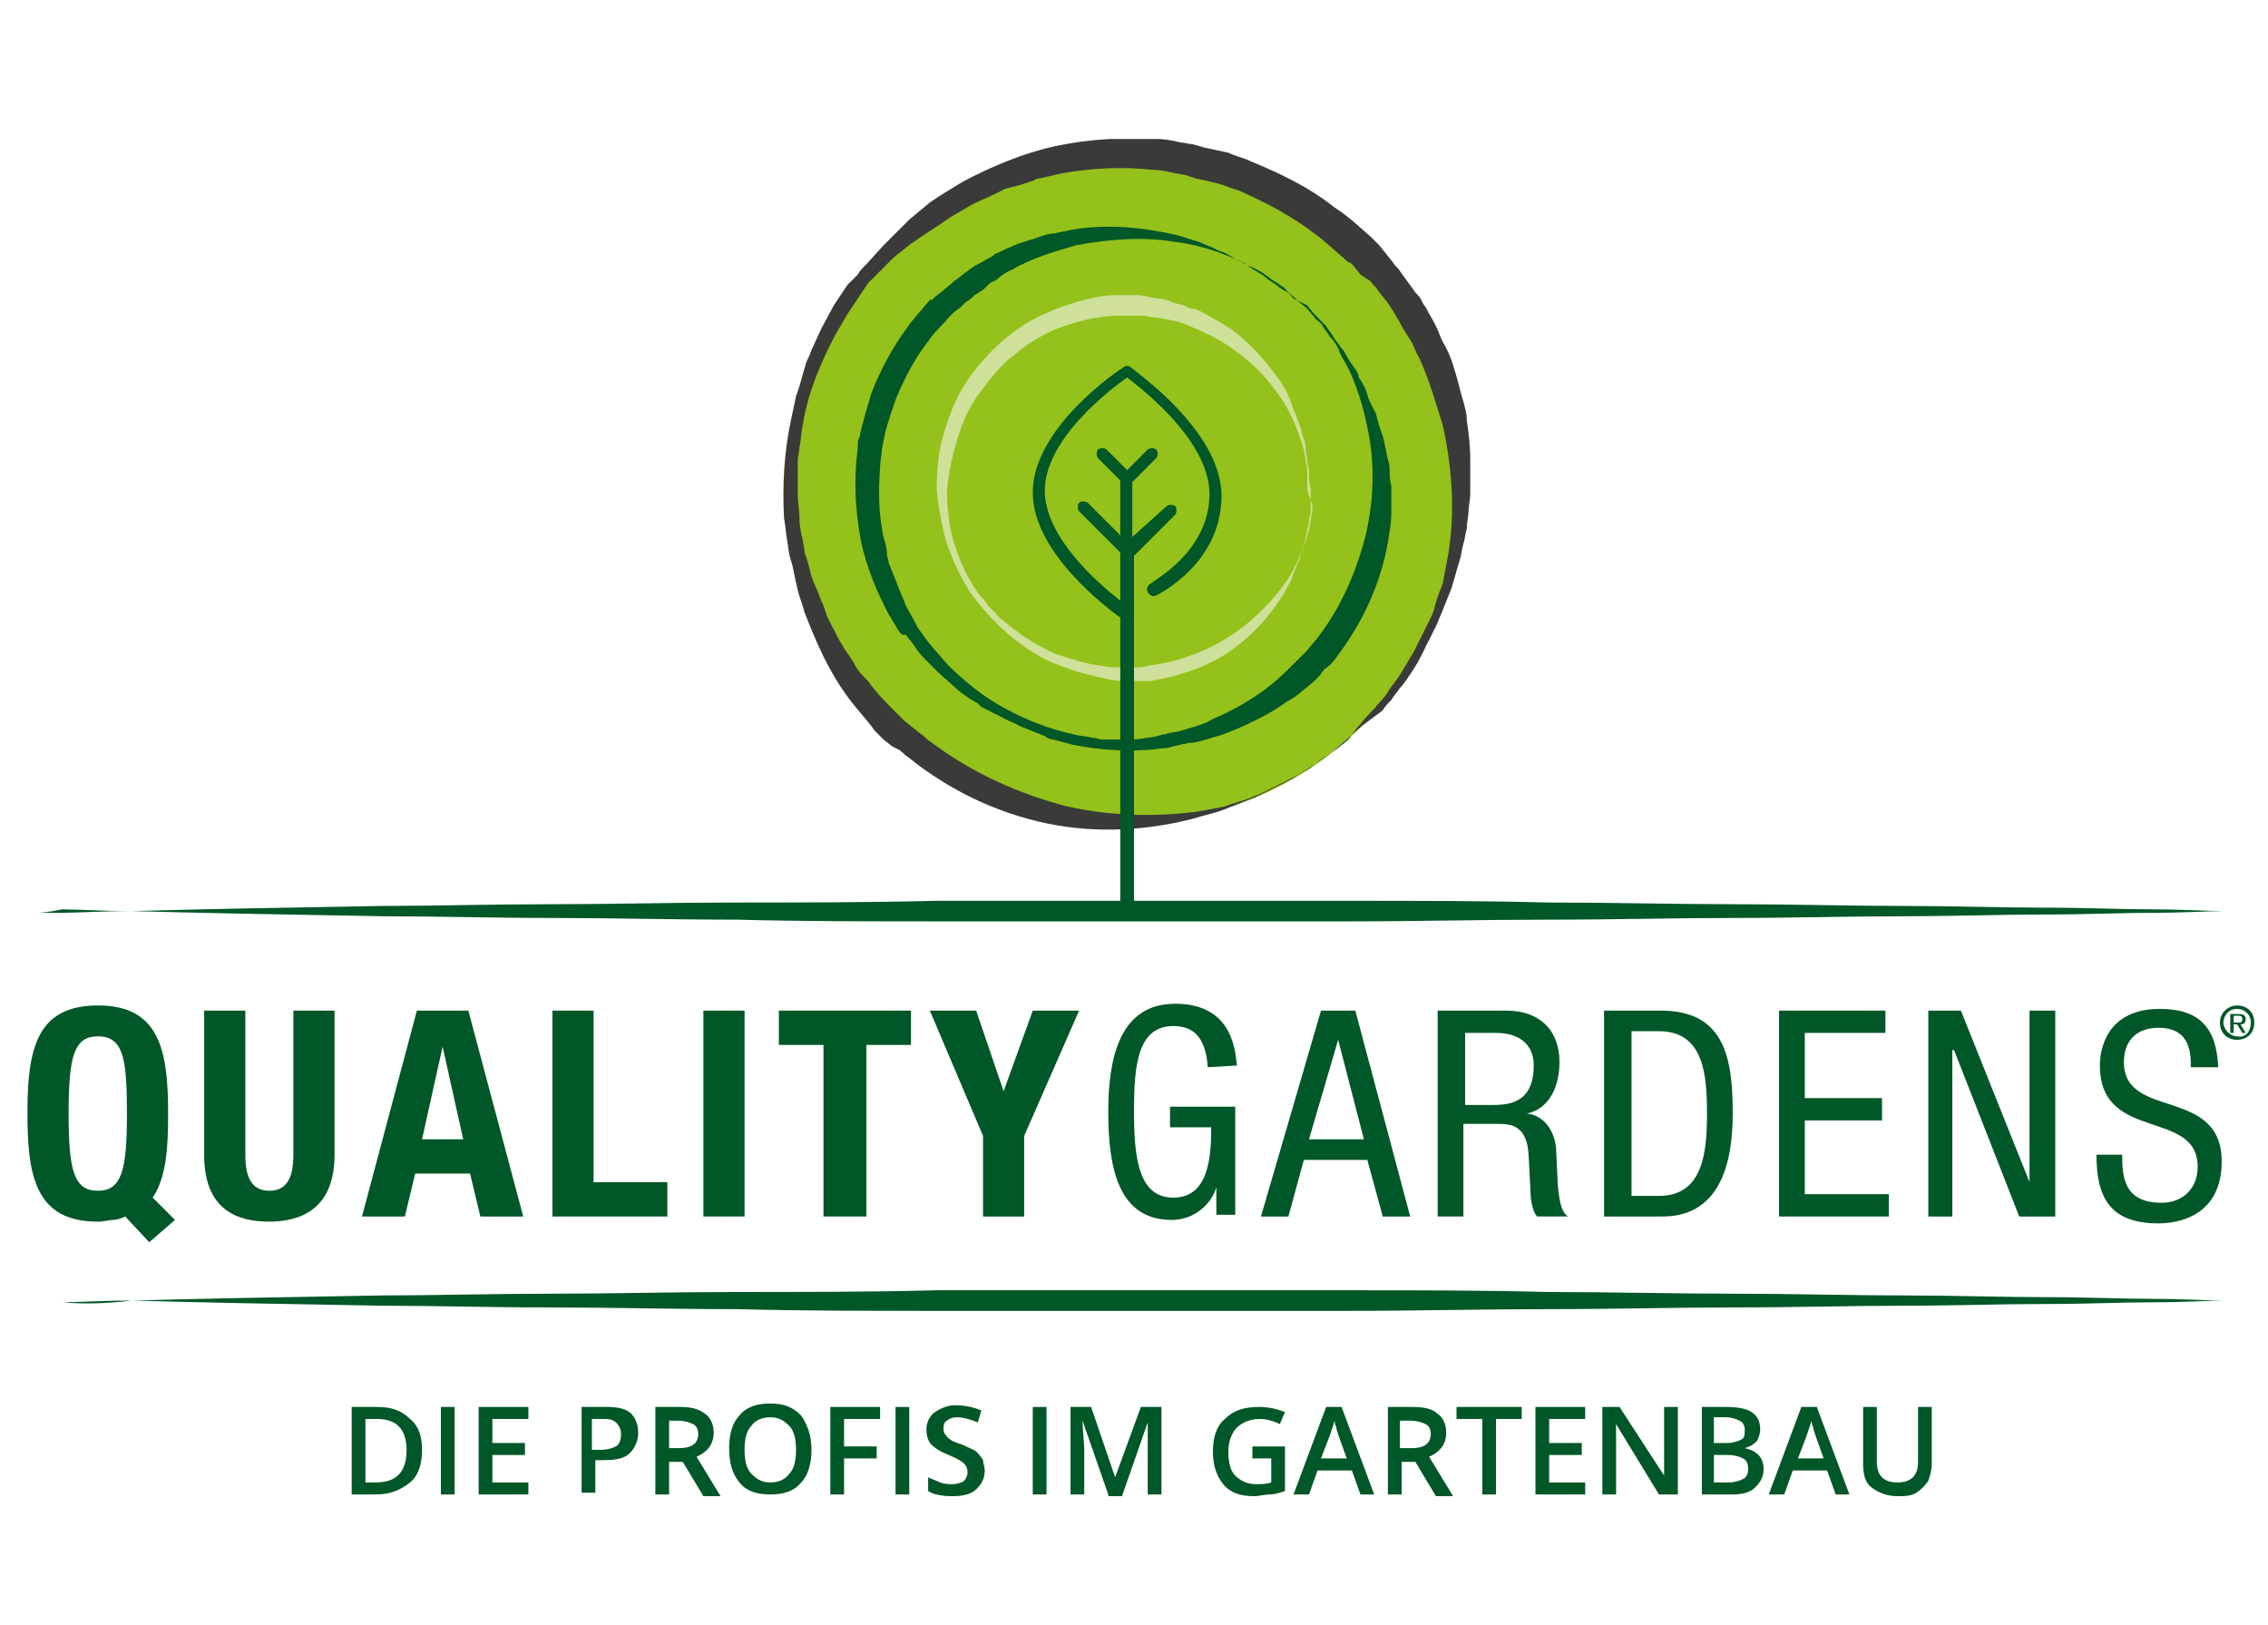 <?xml version="1.0" encoding="utf-8"?>
<!-- Generator: Adobe Illustrator 25.0.0, SVG Export Plug-In . SVG Version: 6.00 Build 0)  -->
<svg version="1.1" id="Ebene_1" xmlns="http://www.w3.org/2000/svg" xmlns:xlink="http://www.w3.org/1999/xlink" x="0px" y="0px"
	 viewBox="0 0 132.2 94.7" style="enable-background:new 0 0 132.2 94.7;" xml:space="preserve">
<style type="text/css">
	.st0{enable-background:new    ;}
	.st1{fill:#005727;}
	.st2{clip-path:url(#SVGID_2_);fill:#005727;}
	.st3{clip-path:url(#SVGID_4_);fill:#94C11A;}
	.st4{clip-path:url(#SVGID_6_);fill:#3A3A39;}
	.st5{clip-path:url(#SVGID_8_);fill:#CFE09A;}
	.st6{clip-path:url(#SVGID_10_);fill:#005727;}
	.st7{clip-path:url(#SVGID_12_);fill:#005727;}
	.st8{clip-path:url(#SVGID_14_);fill:#005727;}
	.st9{clip-path:url(#SVGID_16_);fill:#005727;}
	.st10{clip-path:url(#SVGID_18_);fill:#005727;}
	.st11{clip-path:url(#SVGID_20_);fill:#005727;}
	.st12{clip-path:url(#SVGID_22_);fill:#005727;}
	.st13{clip-path:url(#SVGID_24_);fill:#005727;}
	.st14{clip-path:url(#SVGID_26_);fill:#005727;}
	.st15{clip-path:url(#SVGID_28_);fill:#005727;}
</style>
<g class="st0">
	<path class="st1" d="M24.6,84.5c0,0.8-0.2,1.5-0.7,1.9c-0.5,0.4-1.1,0.7-2,0.7h-1.4V82H22c0.8,0,1.4,0.2,1.9,0.7
		C24.4,83.1,24.6,83.7,24.6,84.5z M23.7,84.5c0-1.2-0.6-1.8-1.7-1.8h-0.7v3.7h0.6C23.1,86.4,23.7,85.8,23.7,84.5z"/>
	<path class="st1" d="M25.7,87.1V82h0.8v5.1H25.7z"/>
	<path class="st1" d="M30.8,87.1h-2.9V82h2.9v0.7h-2.1v1.4h1.9v0.7h-1.9v1.6h2.1V87.1z"/>
	<path class="st1" d="M37.2,83.5c0,0.5-0.2,0.9-0.5,1.2s-0.8,0.4-1.5,0.4h-0.5v1.9h-0.8V82h1.5c0.6,0,1.1,0.1,1.4,0.4
		C37,82.6,37.2,83,37.2,83.5z M34.6,84.5H35c0.4,0,0.7-0.1,0.9-0.2c0.2-0.1,0.3-0.4,0.3-0.7c0-0.3-0.1-0.5-0.3-0.7s-0.5-0.2-0.8-0.2
		h-0.6V84.5z"/>
	<path class="st1" d="M39,85.1v2h-0.8V82h1.4c0.7,0,1.1,0.1,1.5,0.4c0.3,0.2,0.5,0.6,0.5,1.1c0,0.6-0.3,1.1-1,1.4l1.4,2.3h-1l-1.2-2
		H39z M39,84.4h0.6c0.4,0,0.7-0.1,0.8-0.2c0.2-0.1,0.3-0.4,0.3-0.6c0-0.3-0.1-0.5-0.3-0.6c-0.2-0.1-0.5-0.2-0.9-0.2H39V84.4z"/>
	<path class="st1" d="M47.3,84.5c0,0.8-0.2,1.5-0.6,1.9c-0.4,0.5-1,0.7-1.8,0.7c-0.8,0-1.4-0.2-1.8-0.7c-0.4-0.5-0.6-1.1-0.6-2
		c0-0.8,0.2-1.5,0.6-1.9c0.4-0.5,1-0.7,1.8-0.7c0.8,0,1.3,0.2,1.8,0.7C47.1,83.1,47.3,83.7,47.3,84.5z M43.4,84.5
		c0,0.6,0.1,1.1,0.4,1.4c0.3,0.3,0.6,0.5,1.1,0.5c0.5,0,0.9-0.2,1.1-0.5c0.3-0.3,0.4-0.8,0.4-1.4c0-0.6-0.1-1.1-0.4-1.4
		c-0.3-0.3-0.6-0.5-1.1-0.5c-0.5,0-0.9,0.2-1.1,0.5C43.5,83.4,43.4,83.9,43.4,84.5z"/>
	<path class="st1" d="M49.2,87.1h-0.8V82h2.9v0.7h-2.1v1.6h1.9V85h-1.9V87.1z"/>
	<path class="st1" d="M52.2,87.1V82h0.8v5.1H52.2z"/>
	<path class="st1" d="M57.4,85.7c0,0.5-0.2,0.8-0.5,1.1c-0.3,0.3-0.8,0.4-1.4,0.4s-1.1-0.1-1.4-0.3v-0.8c0.2,0.1,0.5,0.2,0.7,0.3
		c0.3,0.1,0.5,0.1,0.7,0.1c0.3,0,0.6-0.1,0.7-0.2s0.2-0.3,0.2-0.5c0-0.2-0.1-0.4-0.2-0.5c-0.1-0.1-0.4-0.3-0.9-0.5
		c-0.5-0.2-0.8-0.4-1-0.6s-0.3-0.5-0.3-0.9c0-0.4,0.2-0.8,0.5-1c0.3-0.2,0.7-0.4,1.2-0.4c0.5,0,1,0.1,1.5,0.3L57,82.9
		c-0.5-0.2-0.9-0.3-1.2-0.3c-0.3,0-0.5,0.1-0.6,0.2C55,82.9,55,83.1,55,83.3c0,0.1,0,0.2,0.1,0.3c0.1,0.1,0.1,0.2,0.3,0.3
		c0.1,0.1,0.4,0.2,0.7,0.3c0.4,0.2,0.7,0.3,0.8,0.4s0.3,0.3,0.4,0.5C57.3,85.3,57.4,85.5,57.4,85.7z"/>
	<path class="st1" d="M60.2,87.1V82h0.8v5.1H60.2z"/>
	<path class="st1" d="M64.6,87.1l-1.5-4.3h0c0,0.6,0.1,1.2,0.1,1.8v2.5h-0.8V82h1.2l1.4,4.1h0l1.5-4.1h1.2v5.1h-0.8v-2.5
		c0-0.3,0-0.6,0-1c0-0.4,0-0.7,0-0.7h0l-1.5,4.3H64.6z"/>
	<path class="st1" d="M73,84.3h1.9v2.6c-0.3,0.1-0.6,0.2-0.9,0.2c-0.3,0-0.6,0.1-0.9,0.1c-0.8,0-1.4-0.2-1.8-0.7s-0.6-1.1-0.6-1.9
		c0-0.8,0.2-1.5,0.7-1.9c0.5-0.5,1.1-0.7,2-0.7c0.5,0,1,0.1,1.5,0.3l-0.3,0.7c-0.4-0.2-0.8-0.3-1.2-0.3c-0.5,0-1,0.2-1.3,0.5
		c-0.3,0.3-0.5,0.8-0.5,1.4c0,0.6,0.1,1.1,0.4,1.4c0.3,0.3,0.7,0.5,1.2,0.5c0.3,0,0.6,0,0.9-0.1V85H73V84.3z"/>
	<path class="st1" d="M79.3,87.1l-0.5-1.4h-2l-0.5,1.4h-0.9l1.9-5.1h0.9l1.9,5.1H79.3z M78.5,85l-0.5-1.4c0-0.1-0.1-0.2-0.1-0.4
		c-0.1-0.2-0.1-0.3-0.1-0.4c-0.1,0.3-0.2,0.6-0.3,0.9L77,85H78.5z"/>
	<path class="st1" d="M81.7,85.1v2h-0.8V82h1.4c0.7,0,1.2,0.1,1.5,0.4c0.3,0.2,0.5,0.6,0.5,1.1c0,0.6-0.3,1.1-1,1.4l1.4,2.3h-1
		l-1.2-2H81.7z M81.7,84.4h0.6c0.4,0,0.7-0.1,0.8-0.2c0.2-0.1,0.3-0.4,0.3-0.6c0-0.3-0.1-0.5-0.3-0.6s-0.5-0.2-0.9-0.2h-0.6V84.4z"
		/>
	<path class="st1" d="M87.2,87.1h-0.8v-4.4h-1.5V82h3.8v0.7h-1.5V87.1z"/>
	<path class="st1" d="M92.4,87.1h-2.9V82h2.9v0.7h-2.1v1.4h1.9v0.7h-1.9v1.6h2.1V87.1z"/>
	<path class="st1" d="M97.7,87.1h-1L94.2,83h0l0,0.2c0,0.4,0,0.8,0,1.2v2.7h-0.8V82h1L97,86h0c0-0.1,0-0.2,0-0.6c0-0.3,0-0.6,0-0.8
		V82h0.8V87.1z"/>
	<path class="st1" d="M99.1,82h1.5c0.7,0,1.2,0.1,1.5,0.3c0.3,0.2,0.5,0.5,0.5,1c0,0.3-0.1,0.5-0.2,0.7c-0.2,0.2-0.4,0.3-0.7,0.4v0
		c0.4,0.1,0.6,0.2,0.8,0.4c0.2,0.2,0.3,0.5,0.3,0.8c0,0.5-0.2,0.8-0.5,1.1c-0.3,0.3-0.8,0.4-1.3,0.4h-1.8V82z M99.9,84.1h0.8
		c0.3,0,0.6-0.1,0.8-0.2s0.2-0.3,0.2-0.6c0-0.2-0.1-0.4-0.3-0.5s-0.5-0.2-0.8-0.2h-0.7V84.1z M99.9,84.8v1.6h0.9
		c0.3,0,0.6-0.1,0.8-0.2c0.2-0.1,0.3-0.3,0.3-0.6c0-0.3-0.1-0.5-0.3-0.6c-0.2-0.1-0.5-0.2-0.8-0.2H99.9z"/>
	<path class="st1" d="M107,87.1l-0.5-1.4h-2l-0.5,1.4h-0.9l1.9-5.1h0.9l1.9,5.1H107z M106.3,85l-0.5-1.4c0-0.1-0.1-0.2-0.1-0.4
		c-0.1-0.2-0.1-0.3-0.1-0.4c-0.1,0.3-0.2,0.6-0.3,0.9l-0.5,1.3H106.3z"/>
	<path class="st1" d="M112.6,82v3.3c0,0.4-0.1,0.7-0.2,1c-0.2,0.3-0.4,0.5-0.7,0.7c-0.3,0.2-0.7,0.2-1.1,0.2c-0.6,0-1.1-0.2-1.5-0.5
		c-0.4-0.3-0.5-0.8-0.5-1.4V82h0.8v3.2c0,0.4,0.1,0.7,0.3,0.9c0.2,0.2,0.5,0.3,0.9,0.3c0.8,0,1.2-0.4,1.2-1.2V82H112.6z"/>
</g>
<g>
	<g>
		<defs>
			<rect id="SVGID_1_" x="-3.8" y="8.1" width="140.6" height="83.4"/>
		</defs>
		<clipPath id="SVGID_2_">
			<use xlink:href="#SVGID_1_"  style="overflow:visible;"/>
		</clipPath>
		<path class="st2" d="M2.2,75.9c0,0,0.5,0,1.4,0s2.3-0.1,4.1-0.1c3.5-0.1,8.6-0.2,14.6-0.3c3,0,6.3-0.1,9.8-0.1s7.1-0.1,10.9-0.1
			c3.8,0,7.7,0,11.6-0.1c4,0,8,0,12,0s8.1,0,12,0c4,0,7.9,0,11.6,0.1c3.8,0,7.4,0.1,10.9,0.1s6.7,0.1,9.8,0.1c3,0,5.8,0.1,8.2,0.1
			c2.5,0,4.6,0.1,6.4,0.1s3.1,0.1,4.1,0.1c0.9,0,1.4,0,1.4,0s-0.5,0-1.4,0s-2.3,0.1-4.1,0.1c-1.8,0-3.9,0.1-6.4,0.1
			s-5.2,0.1-8.2,0.1s-6.3,0.1-9.8,0.1s-7.1,0.1-10.9,0.1s-7.7,0.1-11.6,0.1c-4,0-8,0-12,0s-8.1,0-12,0c-4,0-7.9,0-11.6-0.1
			c-3.8,0-7.4-0.1-10.9-0.1s-6.7-0.1-9.8-0.1c-6-0.1-11.1-0.2-14.6-0.3C6,76,4.6,76,3.7,75.9C2.7,75.9,2.2,75.9,2.2,75.9"/>
	</g>
	<g>
		<defs>
			<rect id="SVGID_3_" x="-3.8" y="8.1" width="140.6" height="83.4"/>
		</defs>
		<clipPath id="SVGID_4_">
			<use xlink:href="#SVGID_3_"  style="overflow:visible;"/>
		</clipPath>
		<path class="st3" d="M79.4,42.3c-7.6,7.6-20,7.6-27.6,0s-7.6-20,0-27.6s20-7.6,27.6,0S87,34.7,79.4,42.3"/>
	</g>
	<g>
		<defs>
			<rect id="SVGID_5_" x="-3.8" y="8.1" width="140.6" height="83.4"/>
		</defs>
		<clipPath id="SVGID_6_">
			<use xlink:href="#SVGID_5_"  style="overflow:visible;"/>
		</clipPath>
		<path class="st4" d="M79.3,42.2c0,0,0.3-0.4,0.9-1c0.1-0.2,0.3-0.3,0.5-0.6c0.2-0.2,0.3-0.5,0.5-0.7c0.2-0.3,0.4-0.5,0.6-0.9
			c0.2-0.3,0.4-0.7,0.6-1c0.1-0.2,0.2-0.4,0.3-0.6c0.1-0.2,0.2-0.4,0.3-0.6c0.1-0.2,0.2-0.4,0.3-0.6c0.1-0.2,0.2-0.4,0.3-0.7
			c0.1-0.5,0.3-1,0.5-1.5c0.1-0.5,0.2-1.1,0.3-1.6c0.4-2.3,0.3-4.9-0.3-7.6c-0.4-1.3-0.8-2.7-1.4-4c-0.2-0.3-0.3-0.7-0.5-1
			s-0.4-0.6-0.6-1c-0.1-0.2-0.2-0.3-0.3-0.5c-0.1-0.2-0.2-0.3-0.3-0.5c-0.2-0.3-0.5-0.6-0.7-0.9c-0.1-0.2-0.3-0.3-0.4-0.5L79.3,16
			l-0.4-0.5l-0.2-0.2l0,0l0,0h-0.1l-0.1-0.1c-0.6-0.5-1.2-1.1-1.9-1.6c-1.3-1-2.8-1.8-4.4-2.5c-0.4-0.1-0.8-0.3-1.2-0.4
			c-0.4-0.1-0.8-0.2-1.3-0.3l-0.6-0.2l-0.6-0.1c-0.4-0.1-0.9-0.2-1.3-0.2c-1.8-0.2-3.6-0.1-5.3,0.2c-0.4,0.1-0.9,0.2-1.3,0.3
			c-0.1,0-0.2,0-0.3,0.1L60,10.6l-0.6,0.2L58.6,11c-0.2,0.1-0.4,0.2-0.6,0.3c-0.4,0.2-0.9,0.4-1.3,0.6l-1.2,0.7l-0.3,0.2L54.9,13
			l-0.6,0.4l-0.6,0.4c-0.2,0.1-0.4,0.3-0.6,0.4l-1,0.8l-1,1c-0.2,0.2-0.3,0.3-0.5,0.5l-0.4,0.6l-0.4,0.6L49.6,18l-0.2,0.3l-0.7,1.2
			c-0.9,1.7-1.6,3.4-1.9,5.2c-0.1,0.5-0.1,0.9-0.2,1.4c0,0.2-0.1,0.5-0.1,0.7v0.7v0.7v0.3c0,0.1,0,0.2,0,0.3c0,0.5,0.1,0.9,0.1,1.4
			s0.1,0.9,0.2,1.3c0,0.2,0.1,0.4,0.1,0.7l0.2,0.6c0.1,0.4,0.2,0.9,0.4,1.3c0.2,0.4,0.3,0.8,0.5,1.2l0.1,0.3l0.1,0.3l0.3,0.6
			c0.2,0.4,0.4,0.8,0.6,1.1c0.2,0.4,0.5,0.7,0.7,1.1c0.2,0.4,0.5,0.7,0.8,1c0.5,0.7,1.1,1.3,1.7,1.9l0.1,0.1l0.1,0.1l0,0l0,0
			l0.2,0.2l0.5,0.4l0.5,0.4c0.2,0.1,0.3,0.3,0.5,0.4c2.5,1.9,5.3,3.1,8,3.8c2.7,0.6,5.3,0.6,7.6,0.3c0.6-0.1,1.1-0.2,1.6-0.3
			c0.5-0.2,1-0.3,1.5-0.5c0.2-0.1,0.5-0.2,0.7-0.3s0.4-0.2,0.6-0.3s0.4-0.2,0.6-0.3s0.4-0.2,0.6-0.3c0.4-0.2,0.7-0.4,1-0.6
			c0.3-0.2,0.6-0.4,0.9-0.6c0.3-0.2,0.5-0.4,0.7-0.5c0.2-0.2,0.4-0.3,0.6-0.5C79,42.5,79.3,42.2,79.3,42.2L79.3,42.2z M79.4,42.3
			c0,0-0.4,0.3-1,0.9c-0.2,0.1-0.3,0.3-0.6,0.5c-0.2,0.2-0.5,0.4-0.7,0.5c-0.3,0.2-0.5,0.4-0.8,0.6c-0.3,0.2-0.7,0.4-1,0.6
			c-0.2,0.1-0.4,0.2-0.6,0.3s-0.4,0.2-0.6,0.3s-0.4,0.2-0.6,0.3s-0.4,0.2-0.7,0.3c-0.5,0.2-1,0.4-1.5,0.6c-0.5,0.2-1.1,0.3-1.7,0.5
			c-2.3,0.6-5.1,0.9-8,0.4s-6-1.8-8.7-4c-0.2-0.1-0.3-0.3-0.5-0.4L52,43.5l-0.5-0.4l-0.2-0.2l-0.1-0.1l0,0l-0.1-0.1L51,42.6
			c-0.5-0.7-1.1-1.3-1.6-2c-1.1-1.5-1.8-3.1-2.5-4.9c-0.1-0.4-0.3-0.9-0.4-1.3c-0.1-0.4-0.2-0.9-0.3-1.4L46,32.3l-0.1-0.7
			c-0.1-0.5-0.1-0.9-0.2-1.4c-0.1-1.9,0-3.8,0.4-5.7c0.1-0.5,0.2-0.9,0.3-1.4c0-0.1,0.1-0.2,0.1-0.3l0.1-0.3l0.2-0.7l0.2-0.7
			c0.1-0.2,0.2-0.4,0.3-0.7c0.2-0.4,0.4-0.9,0.6-1.3l0.7-1.3l0.2-0.3l0.2-0.3l0.4-0.6L50,16c0.1-0.2,0.3-0.4,0.5-0.6l1-1.1l1-1
			c0.2-0.2,0.3-0.3,0.5-0.5l0.6-0.5l0.6-0.5l0.3-0.2l0.3-0.2l1.3-0.8c1.7-0.9,3.6-1.7,5.5-2.1s3.9-0.5,5.8-0.4c0.5,0,1,0.1,1.4,0.2
			c0.2,0,0.5,0.1,0.7,0.1l0.7,0.2c0.5,0.1,0.9,0.2,1.4,0.3c0.4,0.2,0.9,0.3,1.3,0.5c1.7,0.7,3.4,1.5,4.9,2.7
			c0.8,0.5,1.4,1.1,2.1,1.7l0.1,0.1l0.1,0.1l0,0l0.1,0.1l0.2,0.2l0.4,0.5l0.4,0.5c0.1,0.2,0.3,0.3,0.4,0.5c0.3,0.4,0.5,0.7,0.8,1.1
			c0.1,0.2,0.3,0.3,0.4,0.5s0.2,0.4,0.3,0.5c0.2,0.4,0.4,0.7,0.6,1.1s0.3,0.8,0.5,1.1c0.4,0.7,0.6,1.5,0.8,2.2
			c0.1,0.4,0.2,0.8,0.3,1.1c0.1,0.4,0.2,0.7,0.2,1.1c0.1,0.7,0.2,1.5,0.2,2.2c0,0.4,0,0.7,0,1.1c0,0.3,0,0.7,0,1s-0.1,0.7-0.1,1
			s-0.1,0.6-0.1,1c-0.1,0.3-0.1,0.6-0.2,0.9s-0.1,0.6-0.2,0.9c-0.2,0.6-0.3,1.1-0.5,1.7c-0.2,0.5-0.4,1-0.6,1.5
			c-0.1,0.2-0.2,0.5-0.3,0.7c-0.1,0.2-0.2,0.4-0.3,0.6c-0.1,0.2-0.2,0.4-0.3,0.6c-0.1,0.2-0.2,0.4-0.3,0.6c-0.2,0.4-0.4,0.7-0.6,1
			s-0.4,0.6-0.6,0.8c-0.2,0.3-0.4,0.5-0.5,0.7c-0.2,0.2-0.4,0.4-0.5,0.6C79.8,42,79.4,42.3,79.4,42.3L79.4,42.3z"/>
	</g>
	<g>
		<defs>
			<rect id="SVGID_7_" x="-3.8" y="8.1" width="140.6" height="83.4"/>
		</defs>
		<clipPath id="SVGID_8_">
			<use xlink:href="#SVGID_7_"  style="overflow:visible;"/>
		</clipPath>
		<path class="st5" d="M76.2,28.5c0,0,0-0.3,0-0.8c0-0.1,0-0.3,0-0.4s-0.1-0.3-0.1-0.5S76,26.4,76,26.2c-0.1-0.2-0.1-0.4-0.2-0.6
			c-0.3-0.9-0.7-1.9-1.5-2.9c-0.7-1-1.8-2-3.1-2.8c-0.7-0.4-1.4-0.7-2.1-1c-0.2-0.1-0.4-0.1-0.6-0.2c-0.2,0-0.4-0.1-0.6-0.1
			c-0.4-0.1-0.8-0.1-1.2-0.2c-0.2,0-0.4,0-0.7,0h-0.3h-0.2l0,0l0,0l0,0h-0.1c-0.4,0-0.9,0-1.3,0.1c-0.9,0.1-1.8,0.4-2.6,0.7
			c-0.9,0.4-1.7,0.9-2.4,1.5c-0.8,0.6-1.4,1.4-2,2.2c-0.6,0.8-1,1.7-1.3,2.7s-0.5,1.9-0.6,3c0,1,0.1,2,0.4,3c0.3,1,0.7,1.9,1.3,2.8
			c0.1,0.2,0.3,0.4,0.5,0.6c0.1,0.1,0.1,0.2,0.2,0.3l0.3,0.3c0.2,0.2,0.3,0.4,0.5,0.5l0.6,0.5c0.8,0.6,1.6,1.1,2.5,1.5
			c0.9,0.3,1.8,0.6,2.7,0.7c0.4,0.1,0.9,0.1,1.4,0.1h0.1l0,0l0,0l0,0h0.2h0.3c0.2,0,0.4,0,0.7-0.1c1.7-0.2,3.3-0.8,4.6-1.6
			c1.3-0.8,2.3-1.8,3.1-2.8c0.8-1,1.2-2,1.5-2.9c0.1-0.2,0.1-0.4,0.2-0.6c0-0.2,0.1-0.4,0.1-0.6s0.1-0.3,0.1-0.5c0-0.1,0-0.3,0-0.4
			C76.2,28.7,76.2,28.5,76.2,28.5L76.2,28.5z M76.4,28.5c0,0,0,0.3,0,0.8c0,0.1,0,0.3,0,0.4c0,0.2,0,0.3-0.1,0.5
			c0,0.2,0,0.4-0.1,0.6c0,0.2-0.1,0.4-0.1,0.6c0,0.1-0.1,0.2-0.1,0.3c0,0.1-0.1,0.2-0.1,0.4c-0.1,0.2-0.1,0.5-0.3,0.8
			c-0.1,0.3-0.2,0.5-0.3,0.8c-0.1,0.3-0.3,0.5-0.4,0.8c-0.7,1.1-1.6,2.3-3,3.3c-1.3,1-3.1,1.6-4.9,1.9c-0.2,0-0.5,0-0.7,0h-0.4h-0.2
			l0,0l0,0l0,0h-0.1c-0.5,0-0.9-0.1-1.4-0.2c-1-0.2-1.9-0.5-2.9-0.9c-0.9-0.4-1.8-1-2.6-1.7s-1.5-1.5-2.1-2.3
			c-0.6-0.9-1-1.8-1.4-2.9c-0.3-1-0.5-2.1-0.6-3.2c0-1,0.1-2.2,0.4-3.2c0.3-1,0.7-2.1,1.3-3s1.3-1.7,2.1-2.4
			c0.8-0.7,1.7-1.3,2.7-1.7c0.9-0.4,1.9-0.7,2.9-0.9c0.5-0.1,1-0.1,1.5-0.1h0.1l0,0l0,0h0.1h0.2h0.3c0.2,0,0.4,0,0.7,0.1
			c0.5,0.1,1,0.1,1.4,0.3c0.2,0.1,0.4,0.1,0.7,0.2c0.2,0.1,0.4,0.2,0.6,0.2c0.4,0.1,0.8,0.4,1.2,0.6c0.2,0.1,0.4,0.2,0.5,0.3
			c0.2,0.1,0.3,0.2,0.5,0.3c1.3,1,2.3,2.2,3,3.3c0.2,0.3,0.3,0.6,0.4,0.8c0.1,0.3,0.2,0.6,0.3,0.8c0.1,0.3,0.2,0.5,0.3,0.8
			c0,0.1,0.1,0.2,0.1,0.4c0,0.1,0.1,0.2,0.1,0.3c0.1,0.2,0.1,0.4,0.1,0.6s0.1,0.4,0.1,0.6s0,0.3,0.1,0.5c0,0.2,0,0.3,0,0.4
			C76.3,28.2,76.4,28.5,76.4,28.5L76.4,28.5z"/>
	</g>
	<g>
		<defs>
			<rect id="SVGID_9_" x="-3.8" y="8.1" width="140.6" height="83.4"/>
		</defs>
		<clipPath id="SVGID_10_">
			<use xlink:href="#SVGID_9_"  style="overflow:visible;"/>
		</clipPath>
		<path class="st6" d="M76.1,17.9c0,0-0.3-0.2-0.8-0.7c-0.1-0.1-0.3-0.2-0.4-0.4c-0.2-0.1-0.4-0.3-0.6-0.4s-0.4-0.3-0.7-0.5
			c-0.2-0.1-0.5-0.3-0.8-0.4c-1.1-0.6-2.6-1.2-4.3-1.4c-1.7-0.3-3.7-0.2-5.8,0.2c-1,0.3-2.1,0.6-3.1,1.1c-0.3,0.1-0.5,0.3-0.8,0.4
			c-0.2,0.1-0.5,0.3-0.7,0.5l-0.4,0.2c-0.1,0.1-0.2,0.2-0.3,0.3c-0.2,0.2-0.5,0.3-0.7,0.5c-0.1,0.1-0.2,0.2-0.4,0.3L56,17.9
			l-0.4,0.3l-0.2,0.2l0,0l0,0l0,0l-0.1,0.1c-0.4,0.5-0.9,0.9-1.2,1.4c-0.8,1-1.4,2.2-1.9,3.4c-0.1,0.3-0.2,0.6-0.3,0.9
			s-0.2,0.6-0.3,1l-0.1,0.5l-0.1,0.5c0,0.3-0.1,0.7-0.1,1c-0.1,1.4-0.1,2.7,0.2,4.1c0.1,0.3,0.2,0.7,0.2,1c0,0.2,0.1,0.3,0.1,0.5
			l0.2,0.5l0.2,0.5c0.1,0.2,0.1,0.3,0.2,0.5c0.1,0.3,0.3,0.7,0.4,1l0.5,0.9l0.1,0.2l0.1,0.2l0.3,0.4c0.4,0.6,0.9,1.1,1.4,1.7
			c1,1,2.1,1.9,3.4,2.6c1.3,0.7,2.6,1.2,4,1.5c0.3,0.1,0.7,0.1,1.1,0.2c0.2,0,0.4,0.1,0.5,0.1h0.5h0.5c0.2,0,0.4,0,0.5,0
			c0.4,0,0.7,0,1.1-0.1c0.3,0,0.7-0.1,1-0.2c0.2,0,0.3-0.1,0.5-0.1l0.5-0.1c0.3-0.1,0.7-0.2,1-0.3s0.6-0.2,0.9-0.4
			c1.2-0.5,2.4-1.2,3.4-2c0.5-0.4,1-0.9,1.4-1.3l0.1-0.1l0,0l0,0l0,0l0.2-0.2l0.3-0.3c0.2-0.2,0.4-0.5,0.6-0.7
			c1.5-1.9,2.4-4.1,2.9-6.1c0.5-2.1,0.5-4.1,0.2-5.8s-0.8-3.2-1.4-4.3c-0.2-0.3-0.3-0.5-0.4-0.8c-0.1-0.2-0.3-0.5-0.5-0.7
			c-0.1-0.2-0.3-0.4-0.4-0.6s-0.3-0.3-0.4-0.4C76.4,18.2,76.1,17.9,76.1,17.9 M76.2,17.8c0,0,0.2,0.3,0.7,0.8
			c0.1,0.1,0.3,0.3,0.4,0.4c0.1,0.2,0.3,0.4,0.4,0.6s0.3,0.4,0.5,0.7c0.2,0.2,0.3,0.5,0.5,0.8c0.1,0.1,0.2,0.3,0.3,0.4
			c0.1,0.2,0.2,0.3,0.2,0.5c0.2,0.3,0.4,0.6,0.5,1s0.3,0.7,0.5,1.1c0.1,0.4,0.2,0.8,0.4,1.3c0.1,0.4,0.2,0.9,0.3,1.4
			C81,27,81,27.3,81,27.5c0,0.3,0,0.5,0.1,0.8c0,0.3,0,0.5,0,0.8s0,0.5,0,0.8c0,0.5-0.1,1.1-0.2,1.7c-0.4,2.3-1.4,4.6-3,6.7
			c-0.2,0.3-0.4,0.5-0.7,0.7l-0.3,0.4l-0.2,0.2l0,0l0,0l0,0l-0.1,0.1c-0.5,0.4-1,0.9-1.6,1.2c-1.1,0.8-2.4,1.4-3.7,1.9
			c-0.3,0.1-0.7,0.2-1,0.3s-0.7,0.2-1,0.2l-0.5,0.1L68,43.6c-0.4,0-0.7,0.1-1.1,0.1c-1.4,0.1-2.9,0-4.4-0.3
			c-0.4-0.1-0.7-0.2-1.1-0.3c-0.2,0-0.4-0.1-0.5-0.2l-0.5-0.2l-0.5-0.2c-0.2-0.1-0.3-0.1-0.5-0.2c-0.3-0.2-0.7-0.3-1-0.5l-1-0.5
			l-0.2-0.1L57,41l-0.5-0.3c-0.3-0.2-0.6-0.4-0.9-0.7l-0.9-0.8l-0.8-0.8c-0.3-0.3-0.5-0.6-0.7-0.9L52.8,37l-0.2,0l-0.2-0.2l-0.6-1
			c-0.7-1.3-1.3-2.8-1.6-4.2c-0.3-1.5-0.4-3-0.3-4.5c0-0.4,0.1-0.7,0.1-1.1c0-0.2,0-0.4,0.1-0.5l0.1-0.5c0.1-0.4,0.2-0.7,0.3-1.1
			c0.1-0.3,0.2-0.7,0.3-1c0.5-1.3,1.2-2.6,2-3.7c0.4-0.6,0.9-1.1,1.3-1.6l0.1-0.1l0,0l0,0c0,0,0.1-0.1,0.1,0l0.2-0.2l0.4-0.3
			c0.2-0.2,0.5-0.4,0.7-0.6c0.3-0.2,0.5-0.4,0.8-0.6c0.1-0.1,0.3-0.2,0.4-0.3l0.4-0.2c0.3-0.2,0.6-0.3,0.8-0.5
			c0.3-0.1,0.6-0.3,0.9-0.4c0.6-0.3,1.2-0.4,1.7-0.6c0.3-0.1,0.6-0.2,0.9-0.2c0.3-0.1,0.6-0.1,0.9-0.2c2.3-0.4,4.4-0.1,6.2,0.3
			c0.4,0.1,0.9,0.3,1.3,0.4c0.4,0.2,0.8,0.3,1.1,0.5c0.4,0.1,0.7,0.3,1,0.5c0.2,0.1,0.3,0.2,0.5,0.2c0.1,0.1,0.3,0.2,0.4,0.3
			c0.3,0.2,0.5,0.3,0.8,0.5c0.2,0.2,0.4,0.3,0.7,0.5c0.2,0.2,0.4,0.3,0.6,0.4s0.3,0.3,0.4,0.4L76.2,17.8L76.2,17.8z"/>
	</g>
	<g>
		<defs>
			<rect id="SVGID_11_" x="-3.8" y="8.1" width="140.6" height="83.4"/>
		</defs>
		<clipPath id="SVGID_12_">
			<use xlink:href="#SVGID_11_"  style="overflow:visible;"/>
		</clipPath>
		<path class="st7" d="M65.9,21.4c-0.1-0.1-0.3-0.1-0.4,0c-0.2,0.1-5.3,3.5-5.3,7.3c0,3.5,4.3,6.7,5.1,7.3v17c0,0.2,0.2,0.4,0.4,0.4
			c0.2,0,0.4-0.2,0.4-0.4V32.4l2.4-2.4c0.1-0.1,0.1-0.4,0-0.5s-0.4-0.1-0.5,0l-2,1.8v-3.2l1.4-1.4c0.1-0.1,0.1-0.4,0-0.5
			s-0.4-0.1-0.5,0l-1.2,1.2l-1.2-1.2c-0.1-0.1-0.4-0.1-0.5,0s-0.1,0.4,0,0.5l1.3,1.3v3.2l-1.9-1.9c-0.1-0.1-0.4-0.1-0.5,0
			s-0.1,0.4,0,0.5l2.4,2.4V35c-1.3-1-4.4-3.7-4.4-6.4c0-3,3.8-5.9,4.8-6.6c0.9,0.7,4.8,3.7,4.8,6.8c0,3.4-3.4,5.1-3.4,5.2
			c-0.2,0.1-0.3,0.3-0.2,0.5c0.1,0.2,0.3,0.3,0.5,0.2s3.8-1.9,3.8-5.8C71.2,25.1,66.1,21.6,65.9,21.4"/>
	</g>
	<g>
		<defs>
			<rect id="SVGID_13_" x="-3.8" y="8.1" width="140.6" height="83.4"/>
		</defs>
		<clipPath id="SVGID_14_">
			<use xlink:href="#SVGID_13_"  style="overflow:visible;"/>
		</clipPath>
		<path class="st8" d="M5.7,69.4c1.4,0,1.7-1.2,1.7-4.5c0-3.2-0.2-4.5-1.7-4.5c-1.4,0-1.7,1.2-1.7,4.5C4,68.2,4.3,69.4,5.7,69.4
			 M8.7,72.4l-1.4-1.5c-0.2,0.1-0.5,0.2-0.7,0.2c-0.3,0-0.5,0.1-0.9,0.1c-3.6,0-4.1-2.6-4.1-6.3c0-3.7,0.5-6.3,4.1-6.3
			s4.1,2.6,4.1,6.3c0,2-0.1,3.7-0.9,4.9l1.3,1.3L8.7,72.4z"/>
	</g>
	<g>
		<defs>
			<rect id="SVGID_15_" x="-3.8" y="8.1" width="140.6" height="83.4"/>
		</defs>
		<clipPath id="SVGID_16_">
			<use xlink:href="#SVGID_15_"  style="overflow:visible;"/>
		</clipPath>
		<path class="st9" d="M14.3,58.9v8.4c0,1.2,0.3,2.1,1.4,2.1s1.4-0.9,1.4-2.1v-8.4h2.4v8.4c0,3.1-1.9,3.9-3.8,3.9s-3.8-0.7-3.8-3.9
			v-8.4H14.3z"/>
	</g>
</g>
<path class="st1" d="M24.6,66.4H27L25.8,61l0,0L24.6,66.4z M24.3,58.9h3l3.2,12H28l-0.6-2.5h-3.2l-0.6,2.5h-2.5L24.3,58.9z"/>
<polygon class="st1" points="32.2,70.9 32.2,58.9 34.6,58.9 34.6,68.9 38.9,68.9 38.9,70.9 "/>
<rect x="41" y="58.9" class="st1" width="2.4" height="12"/>
<polygon class="st1" points="53.1,58.9 53.1,60.9 50.5,60.9 50.5,70.9 48,70.9 48,60.9 45.4,60.9 45.4,58.9 "/>
<polygon class="st1" points="56.9,58.9 58.5,63.6 58.5,63.6 60.2,58.9 62.9,58.9 59.7,66.2 59.7,70.9 57.3,70.9 57.3,66.2 
	54.2,58.9 "/>
<g>
	<g>
		<defs>
			<rect id="SVGID_17_" x="-3.8" y="8.1" width="140.6" height="83.4"/>
		</defs>
		<clipPath id="SVGID_18_">
			<use xlink:href="#SVGID_17_"  style="overflow:visible;"/>
		</clipPath>
		<path class="st10" d="M70.4,62.2c-0.1-1.3-0.5-2.4-2-2.4c-2.1,0-2.3,2.3-2.3,5c0,2.8,0.3,5,2.3,5c2.1,0,2.2-2.5,2.2-4.1h-2.4v-1.2
			H72v6.3h-1.1v-1.6l0,0c-0.3,1-1.3,1.9-2.6,1.9c-3.1,0-3.7-3-3.7-6.3c0-3,0.6-6.3,3.9-6.3c3.5,0,3.5,3,3.6,3.6L70.4,62.2L70.4,62.2
			z"/>
	</g>
</g>
<path class="st1" d="M76.3,66.4h3.2L78,60.6l0,0L76.3,66.4z M77,58.9h2l3.2,12h-1.6l-0.9-3.3H76l-0.9,3.3h-1.6L77,58.9z"/>
<g>
	<g>
		<defs>
			<rect id="SVGID_19_" x="-3.8" y="8.1" width="140.6" height="83.4"/>
		</defs>
		<clipPath id="SVGID_20_">
			<use xlink:href="#SVGID_19_"  style="overflow:visible;"/>
		</clipPath>
		<path class="st11" d="M85.4,64.4h1.5c0.9,0,2.5,0,2.5-2.3c0-1.2-0.8-1.9-2.2-1.9h-1.8V64.4z M83.9,58.9h3.9c1.9,0,3.1,1.1,3.1,3
			c0,1.3-0.5,2.7-1.9,3l0,0c1,0.1,1.6,1,1.7,2l0.1,2.1c0.1,1.3,0.3,1.7,0.6,1.9h-1.8c-0.3-0.3-0.4-1.1-0.4-1.7l-0.1-1.9
			c-0.1-1.7-1-1.8-1.8-1.8h-2v5.4h-1.5v-12H83.9z"/>
	</g>
	<g>
		<defs>
			<rect id="SVGID_21_" x="-3.8" y="8.1" width="140.6" height="83.4"/>
		</defs>
		<clipPath id="SVGID_22_">
			<use xlink:href="#SVGID_21_"  style="overflow:visible;"/>
		</clipPath>
		<path class="st12" d="M95.1,69.7h1.6c2.6,0,2.8-2.6,2.8-4.8c0-2.3-0.2-4.8-2.8-4.8h-1.6V69.7z M93.6,58.9h3.2c3.7,0,4.2,2.7,4.2,6
			c0,3-0.8,6-4.1,6h-3.4v-12H93.6z"/>
	</g>
</g>
<polygon class="st1" points="103.7,58.9 109.9,58.9 109.9,60.2 105.2,60.2 105.2,64 109.7,64 109.7,65.3 105.2,65.3 105.2,69.6 
	110.1,69.6 110.1,70.9 103.7,70.9 "/>
<polygon class="st1" points="112.4,58.9 114.3,58.9 118.3,68.9 118.3,68.9 118.3,58.9 119.8,58.9 119.8,70.9 117.7,70.9 113.9,61.2 
	113.8,61.2 113.8,70.9 112.4,70.9 "/>
<g>
	<g>
		<defs>
			<rect id="SVGID_23_" x="-3.8" y="8.1" width="140.6" height="83.4"/>
		</defs>
		<clipPath id="SVGID_24_">
			<use xlink:href="#SVGID_23_"  style="overflow:visible;"/>
		</clipPath>
		<path class="st13" d="M127.7,62c0-1.3-0.5-2.1-1.9-2.1c-1.2,0-2,0.7-2,2c0,3.4,5.7,1.4,5.7,5.8c0,2.8-2,3.6-3.7,3.6
			c-2.8,0-3.6-1.5-3.6-4h1.5c0,1.3,0.1,2.8,2.3,2.8c1.2,0,2.1-0.8,2.1-2.1c0-3.4-5.7-1.4-5.7-5.9c0-1.1,0.5-3.3,3.5-3.3
			c2.3,0,3.3,1.1,3.4,3.4h-1.6V62z"/>
	</g>
	<g>
		<defs>
			<rect id="SVGID_25_" x="-3.8" y="8.1" width="140.6" height="83.4"/>
		</defs>
		<clipPath id="SVGID_26_">
			<use xlink:href="#SVGID_25_"  style="overflow:visible;"/>
		</clipPath>
		<path class="st14" d="M2.2,53.2c0,0,0.5,0,1.4,0s2.3-0.1,4.1-0.1c3.5-0.1,8.6-0.2,14.6-0.3c3,0,6.3-0.1,9.8-0.1s7.1-0.1,10.9-0.1
			c3.8,0,7.7,0,11.6-0.1c4,0,8,0,12,0s8.1,0,12,0c4,0,7.9,0,11.6,0.1c3.8,0,7.4,0.1,10.9,0.1s6.7,0.1,9.8,0.1c3,0,5.8,0.1,8.2,0.1
			c2.5,0,4.6,0.1,6.4,0.1s3.1,0.1,4.1,0.1c0.9,0,1.4,0,1.4,0s-0.5,0-1.4,0s-2.3,0.1-4.1,0.1c-1.8,0-3.9,0.1-6.4,0.1
			s-5.2,0.1-8.2,0.1s-6.3,0.1-9.8,0.1s-7.1,0.1-10.9,0.1s-7.7,0.1-11.6,0.1c-4,0-8,0-12,0s-8.1,0-12,0c-4,0-7.9,0-11.6-0.1
			c-3.8,0-7.4-0.1-10.9-0.1s-6.7-0.1-9.8-0.1c-6-0.1-11.1-0.2-14.6-0.3c-1.8,0-3.1-0.1-4.1-0.1C2.7,53.2,2.2,53.2,2.2,53.2"/>
	</g>
	<g>
		<defs>
			<rect id="SVGID_27_" x="-3.8" y="8.1" width="140.6" height="83.4"/>
		</defs>
		<clipPath id="SVGID_28_">
			<use xlink:href="#SVGID_27_"  style="overflow:visible;"/>
		</clipPath>
		<path class="st15" d="M130.4,59.6c0.2,0,0.3,0,0.3-0.2s-0.1-0.2-0.3-0.2h-0.2v0.4H130.4z M130,59.1h0.5c0.3,0,0.4,0.1,0.4,0.3
			s-0.1,0.3-0.3,0.3l0.3,0.5h-0.2l-0.3-0.5h-0.2v0.5H130V59.1z M131.2,59.6c0-0.5-0.4-0.8-0.8-0.8c-0.5,0-0.8,0.4-0.8,0.8
			s0.4,0.8,0.8,0.8C130.9,60.5,131.2,60.1,131.2,59.6 M130.4,58.6c0.6,0,1,0.4,1,1s-0.4,1-1,1s-1-0.4-1-1S129.9,58.6,130.4,58.6"/>
	</g>
</g>
</svg>
